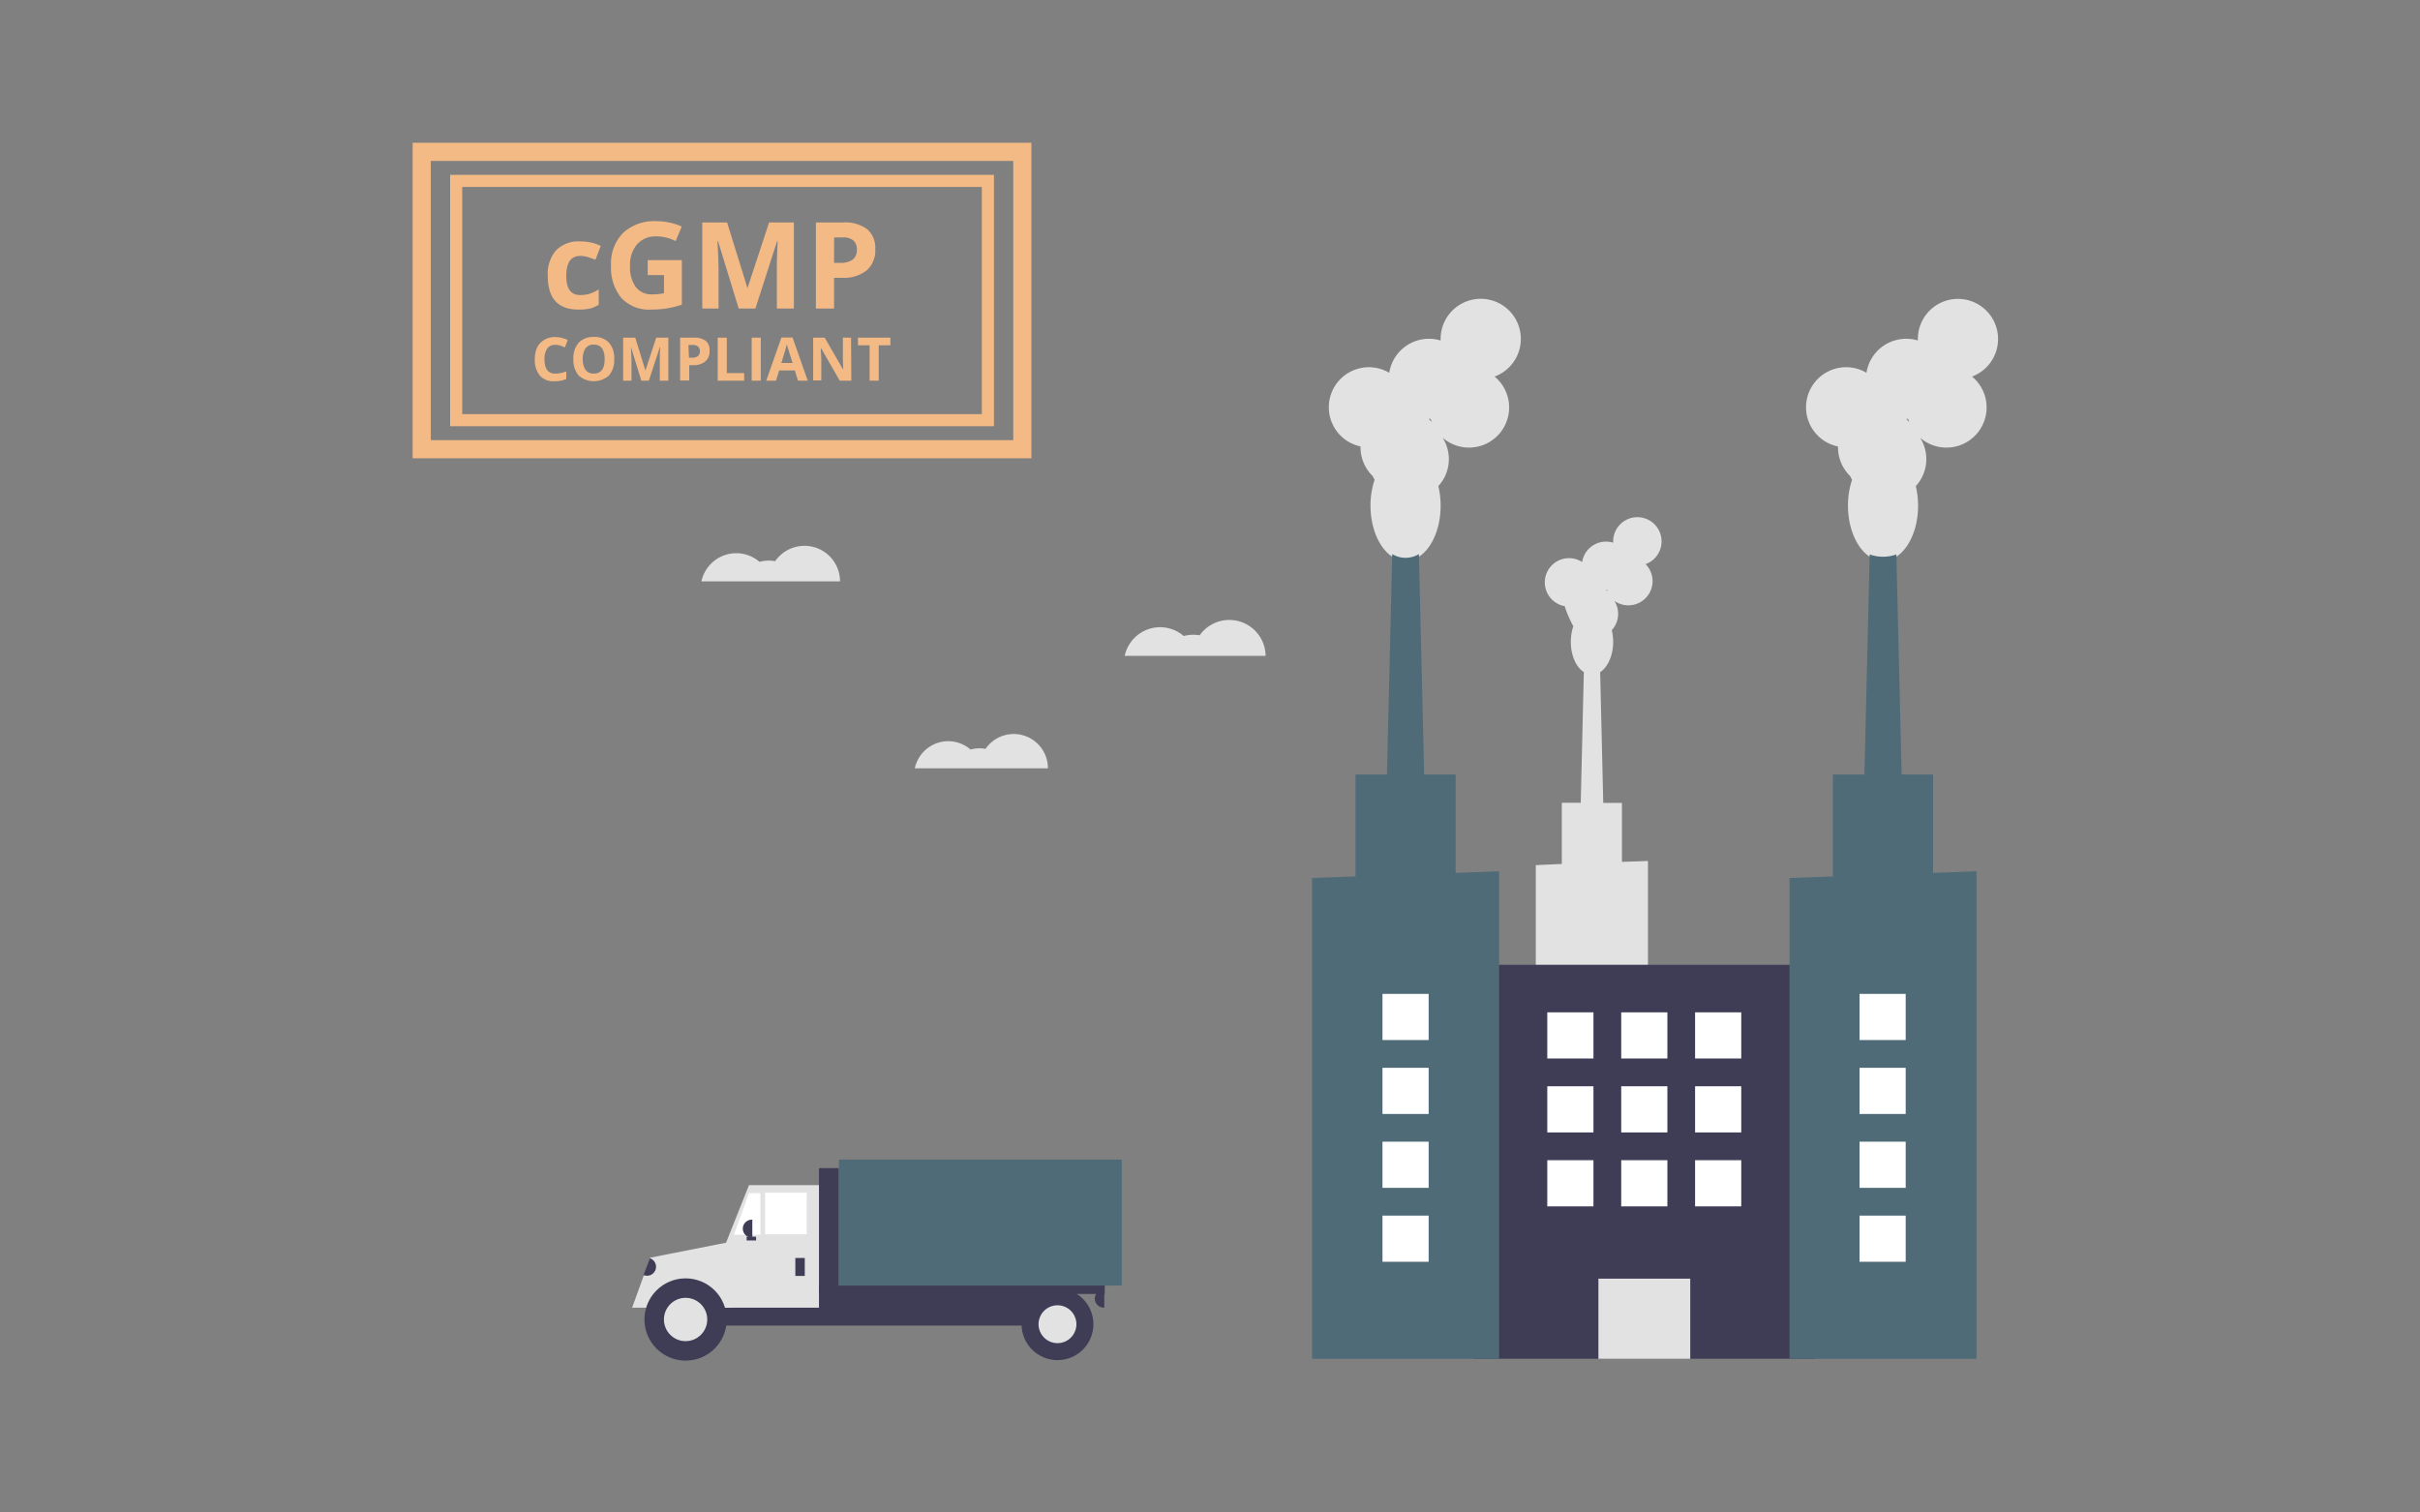 <?xml version="1.0" encoding="UTF-8"?> <svg xmlns="http://www.w3.org/2000/svg" viewBox="0 0 400 250"><rect x="0" y="0" width="400" height="250" fill="#808080" stroke="none"/><defs><style>.cls-1{opacity:0;}.cls-2{fill:#fff;}.cls-3{fill:#3f3d56;}.cls-4{fill:#e2e2e2;}.cls-5{fill:#4f6b77;}.cls-6{fill:#f4ba85;}</style></defs><g id="Layer_2" data-name="Layer 2"><g id="Layer_1-2" data-name="Layer 1"><g class="cls-1"><rect class="cls-2" width="400" height="250"></rect></g><rect class="cls-3" x="107.46" y="208.48" width="13.61" height="5.32"></rect><rect class="cls-3" x="108.71" y="213.17" width="67.1" height="5.94"></rect><polygon class="cls-4" points="119.73 216.15 135.84 216.15 135.84 195.89 123.8 195.89 119.73 206.11 119.73 216.15"></polygon><rect class="cls-2" x="126.46" y="197.14" width="6.88" height="6.88"></rect><polygon class="cls-2" points="121.3 204.1 125.68 204.1 125.68 197.22 123.8 197.22 121.3 204.1"></polygon><rect class="cls-3" x="131.46" y="207.93" width="1.56" height="2.97"></rect><path class="cls-3" d="M124.35,204.57h-.08a1.49,1.49,0,0,1-1.49-1.49h0a1.49,1.49,0,0,1,1.49-1.48h.08v3Z"></path><path class="cls-3" d="M182.53,216.14h-.08a1.49,1.49,0,0,1-1.49-1.48h0a1.49,1.49,0,0,1,1.49-1.49h.08v3Z"></path><path class="cls-4" d="M113.48,213.15a7.75,7.75,0,0,0-6,3h-3l3-8.27,13.84-2.73-.39,11h-1.34A7.73,7.73,0,0,0,113.48,213.15Z"></path><circle class="cls-3" cx="113.32" cy="218.1" r="6.8"></circle><circle class="cls-4" cx="113.32" cy="218.1" r="3.58"></circle><circle class="cls-3" cx="174.79" cy="218.88" r="5.94"></circle><circle class="cls-4" cx="174.79" cy="218.88" r="3.13"></circle><rect class="cls-3" x="135.37" y="193.08" width="3.28" height="23.69"></rect><rect class="cls-3" x="135.37" y="212.47" width="47.23" height="1.41"></rect><rect class="cls-3" x="123.41" y="204.41" width="1.56" height="0.63"></rect><path class="cls-3" d="M107.41,208l.07,0a1.48,1.48,0,0,1,.86,1.91h0a1.48,1.48,0,0,1-1.91.86l-.08,0h0l1.06-2.78Z"></path><rect class="cls-5" x="138.66" y="191.67" width="46.75" height="20.82"></rect><path class="cls-4" d="M191.75,103.67a6,6,0,0,1,3.91,1.46,6.15,6.15,0,0,1,2.63-.12,6,6,0,0,1,10.9,3.4H185.9A6,6,0,0,1,191.75,103.67Z"></path><path class="cls-4" d="M156.72,122.51a5.65,5.65,0,0,1,3.7,1.38,5.61,5.61,0,0,1,2.48-.11A5.65,5.65,0,0,1,173.21,127h-22A5.66,5.66,0,0,1,156.72,122.51Z"></path><path class="cls-4" d="M121.7,91.44a5.89,5.89,0,0,1,3.84,1.43,5.81,5.81,0,0,1,2.59-.11,5.88,5.88,0,0,1,10.72,3.34H115.94A5.89,5.89,0,0,1,121.7,91.44Z"></path><path class="cls-4" d="M253.85,143v47.68h18.54V142.31l-4.3.15v-9.75H265l-.51-21.61c1.26-.82,2.15-2.77,2.15-5a8.5,8.5,0,0,0-.23-1.94,4,4,0,0,0,.43-4.84,4,4,0,0,0,5.23-6,.27.27,0,0,1-.08-.07,4,4,0,1,0-5.35-3.73v.18a4,4,0,0,0-5,2.64,3.5,3.5,0,0,0-.13.56,4,4,0,1,0-2.86,7.3v.09a20,20,0,0,0,1.4,3.22,8.32,8.32,0,0,0-.41,2.57c0,2.28.89,4.23,2.15,5l-.51,21.61h-3.13v10.11Zm11.58-45.53h.18c0,.11.08.23.12.34a3.17,3.17,0,0,0-.3-.34Z"></path><rect class="cls-3" x="243.64" y="159.47" width="56.29" height="65.12"></rect><rect class="cls-4" x="264.2" y="211.35" width="15.18" height="13.25"></rect><path class="cls-4" d="M224.88,73.79s0,.09,0,.14a6.64,6.64,0,0,0,2,4.75c.1.21.21.42.33.62a13.28,13.28,0,0,0-.68,4.29c0,5,2.59,9.11,5.8,9.11s5.79-4.08,5.79-9.11a13.6,13.6,0,0,0-.38-3.24,6.59,6.59,0,0,0,.71-8,6.63,6.63,0,1,0,8.72-10l-.13-.11A6.63,6.63,0,1,0,238.12,56a2.62,2.62,0,0,0,0,.28,6.65,6.65,0,0,0-8.28,4.41,7,7,0,0,0-.21.93,6.62,6.62,0,1,0-4.76,12.17Zm11.31-4.55h.28a5.71,5.71,0,0,0,.21.58,6.91,6.91,0,0,0-.51-.57Z"></path><path class="cls-5" d="M229,138h6.63L235.4,128h0l-.87-36.42a4.22,4.22,0,0,1-4.41,0L229.25,128h0Z"></path><polygon class="cls-5" points="216.87 145.12 216.87 224.6 247.78 224.6 247.78 144.02 240.6 144.28 240.6 128.02 224.05 128.02 224.05 144.87 216.87 145.12"></polygon><path class="cls-4" d="M303.8,73.79s0,.09,0,.14a6.64,6.64,0,0,0,2,4.75c.1.21.21.42.33.62a13.28,13.28,0,0,0-.68,4.29c0,5,2.59,9.11,5.79,9.11s5.8-4.08,5.8-9.11a14.14,14.14,0,0,0-.38-3.24,6.59,6.59,0,0,0,.71-8,6.63,6.63,0,0,0,8.72-10l-.13-.11A6.63,6.63,0,1,0,317,56a2.62,2.62,0,0,0,0,.28,6.65,6.65,0,0,0-8.28,4.41,7,7,0,0,0-.21.93,6.62,6.62,0,1,0-4.76,12.17Zm11.31-4.55h.28a5.71,5.71,0,0,0,.21.58,6.91,6.91,0,0,0-.51-.57Z"></path><path class="cls-5" d="M307.93,138h6.63l-1.11-46.36a6.55,6.55,0,0,1-4.41,0Z"></path><polygon class="cls-5" points="295.79 145.12 295.79 224.6 326.7 224.6 326.7 144.02 324.16 144.11 319.52 144.28 319.52 128.02 302.96 128.02 302.96 144.87 295.79 145.12"></polygon><rect class="cls-2" x="280.18" y="167.33" width="7.63" height="7.63"></rect><rect class="cls-2" x="267.97" y="167.33" width="7.63" height="7.63"></rect><rect class="cls-2" x="255.75" y="167.33" width="7.63" height="7.63"></rect><rect class="cls-2" x="280.18" y="179.55" width="7.63" height="7.63"></rect><rect class="cls-2" x="267.97" y="179.55" width="7.63" height="7.63"></rect><rect class="cls-2" x="255.75" y="179.55" width="7.63" height="7.63"></rect><rect class="cls-2" x="280.18" y="191.77" width="7.63" height="7.63"></rect><rect class="cls-2" x="267.97" y="191.77" width="7.63" height="7.63"></rect><rect class="cls-2" x="255.75" y="191.77" width="7.63" height="7.63"></rect><rect class="cls-2" x="228.51" y="164.28" width="7.63" height="7.63"></rect><rect class="cls-2" x="228.51" y="176.5" width="7.63" height="7.63"></rect><rect class="cls-2" x="228.51" y="188.71" width="7.63" height="7.63"></rect><rect class="cls-2" x="228.51" y="200.93" width="7.63" height="7.63"></rect><rect class="cls-2" x="307.36" y="164.28" width="7.63" height="7.63"></rect><rect class="cls-2" x="307.36" y="176.5" width="7.63" height="7.63"></rect><rect class="cls-2" x="307.36" y="188.71" width="7.63" height="7.63"></rect><rect class="cls-2" x="307.36" y="200.93" width="7.63" height="7.63"></rect><path class="cls-6" d="M164.29,70.45H74.4V28.9h89.89Zm-87.89-2h85.89V30.9H76.4Z"></path><path class="cls-6" d="M170.48,75.75H68.21V23.6H170.48Zm-99.27-3h96.27V26.6H71.21Z"></path><path class="cls-6" d="M95.61,51.17q-5.07,0-5.07-5.57a5.94,5.94,0,0,1,1.38-4.23,5.16,5.16,0,0,1,4-1.46,7.46,7.46,0,0,1,3.38.74l-.88,2.29a13.77,13.77,0,0,0-1.3-.46,4.16,4.16,0,0,0-1.2-.18c-1.55,0-2.32,1.09-2.32,3.28s.77,3.19,2.32,3.19a5.34,5.34,0,0,0,1.58-.23,5.77,5.77,0,0,0,1.46-.71v2.53a4.79,4.79,0,0,1-1.46.64A8.5,8.5,0,0,1,95.61,51.17Z"></path><path class="cls-6" d="M107.06,43h5.64v7.36a15.56,15.56,0,0,1-2.58.63,16.8,16.8,0,0,1-2.47.18,6.27,6.27,0,0,1-4.92-1.89A7.87,7.87,0,0,1,101,43.85a7.15,7.15,0,0,1,2-5.36,7.52,7.52,0,0,1,5.46-1.93,10.44,10.44,0,0,1,4.22.88l-1,2.41a7.16,7.16,0,0,0-3.24-.78,4,4,0,0,0-3.13,1.31,5.12,5.12,0,0,0-1.17,3.53,5.67,5.67,0,0,0,.94,3.53,3.27,3.27,0,0,0,2.76,1.22,9.59,9.59,0,0,0,1.91-.19v-3h-2.69Z"></path><path class="cls-6" d="M122.1,51l-3.42-11.15h-.09c.12,2.27.18,3.78.18,4.54V51h-2.69V36.77h4.1l3.37,10.86h0l3.57-10.86h4.1V51h-2.81V44.25c0-.32,0-.68,0-1.1s.05-1.51.13-3.3h-.09L124.86,51Z"></path><path class="cls-6" d="M144.67,41.2a4.34,4.34,0,0,1-1.44,3.51,6.11,6.11,0,0,1-4.08,1.21h-1.29V51h-3V36.77h4.54a6.06,6.06,0,0,1,3.93,1.11A4.05,4.05,0,0,1,144.67,41.2Zm-6.81,2.25h1a3.34,3.34,0,0,0,2.08-.54,1.93,1.93,0,0,0,.69-1.6,2,2,0,0,0-.58-1.57,2.68,2.68,0,0,0-1.81-.5h-1.37Z"></path><path class="cls-6" d="M91.75,57a1.53,1.53,0,0,0-1.32.64A3,3,0,0,0,90,59.39c0,1.58.6,2.37,1.79,2.37a5.59,5.59,0,0,0,1.81-.37v1.26a5.06,5.06,0,0,1-2,.37,3,3,0,0,1-2.37-.94,4,4,0,0,1-.83-2.7,4.44,4.44,0,0,1,.41-2A2.86,2.86,0,0,1,90,56.16a3.38,3.38,0,0,1,1.77-.45,4.84,4.84,0,0,1,2.08.5l-.49,1.23a6.13,6.13,0,0,0-.8-.33A2.24,2.24,0,0,0,91.75,57Z"></path><path class="cls-6" d="M101.52,59.36a3.87,3.87,0,0,1-.87,2.71,3.79,3.79,0,0,1-5,0,3.88,3.88,0,0,1-.87-2.72,3.84,3.84,0,0,1,.87-2.71,3.28,3.28,0,0,1,2.52-.94,3.21,3.21,0,0,1,2.5.95A3.84,3.84,0,0,1,101.52,59.36Zm-5.19,0a3,3,0,0,0,.46,1.79,1.58,1.58,0,0,0,1.35.6c1.2,0,1.8-.8,1.8-2.39s-.6-2.4-1.79-2.4a1.61,1.61,0,0,0-1.36.6A3,3,0,0,0,96.33,59.36Z"></path><path class="cls-6" d="M106,62.92l-1.71-5.58h0c.06,1.14.09,1.9.09,2.27v3.31H103V55.81H105l1.68,5.44h0l1.79-5.44h2v7.11h-1.41V59.56c0-.16,0-.35,0-.55s0-.76.07-1.66h-.05l-1.83,5.57Z"></path><path class="cls-6" d="M117.28,58a2.15,2.15,0,0,1-.71,1.75,3,3,0,0,1-2,.61h-.65v2.53h-1.5V55.81h2.27a3,3,0,0,1,2,.56A2,2,0,0,1,117.28,58Zm-3.4,1.13h.5a1.61,1.61,0,0,0,1-.28,1.15,1.15,0,0,0,0-1.58,1.33,1.33,0,0,0-.9-.25h-.69Z"></path><path class="cls-6" d="M118.63,62.92V55.81h1.5v5.86H123v1.25Z"></path><path class="cls-6" d="M124.25,62.92V55.81h1.5v7.11Z"></path><path class="cls-6" d="M131.89,62.92l-.51-1.69h-2.59l-.52,1.69h-1.62l2.51-7.13H131l2.51,7.13ZM131,60c-.48-1.53-.75-2.39-.81-2.6s-.1-.36-.13-.47c-.1.41-.41,1.44-.91,3.07Z"></path><path class="cls-6" d="M140.71,62.92H138.8l-3.09-5.38h-.05q.09,1.43.09,2v3.34h-1.34V55.81h1.9l3.08,5.33h0c-.05-.93-.07-1.58-.07-2V55.81h1.35Z"></path><path class="cls-6" d="M145.24,62.92h-1.5V57.07h-1.93V55.81h5.36v1.26h-1.93Z"></path></g></g></svg> 